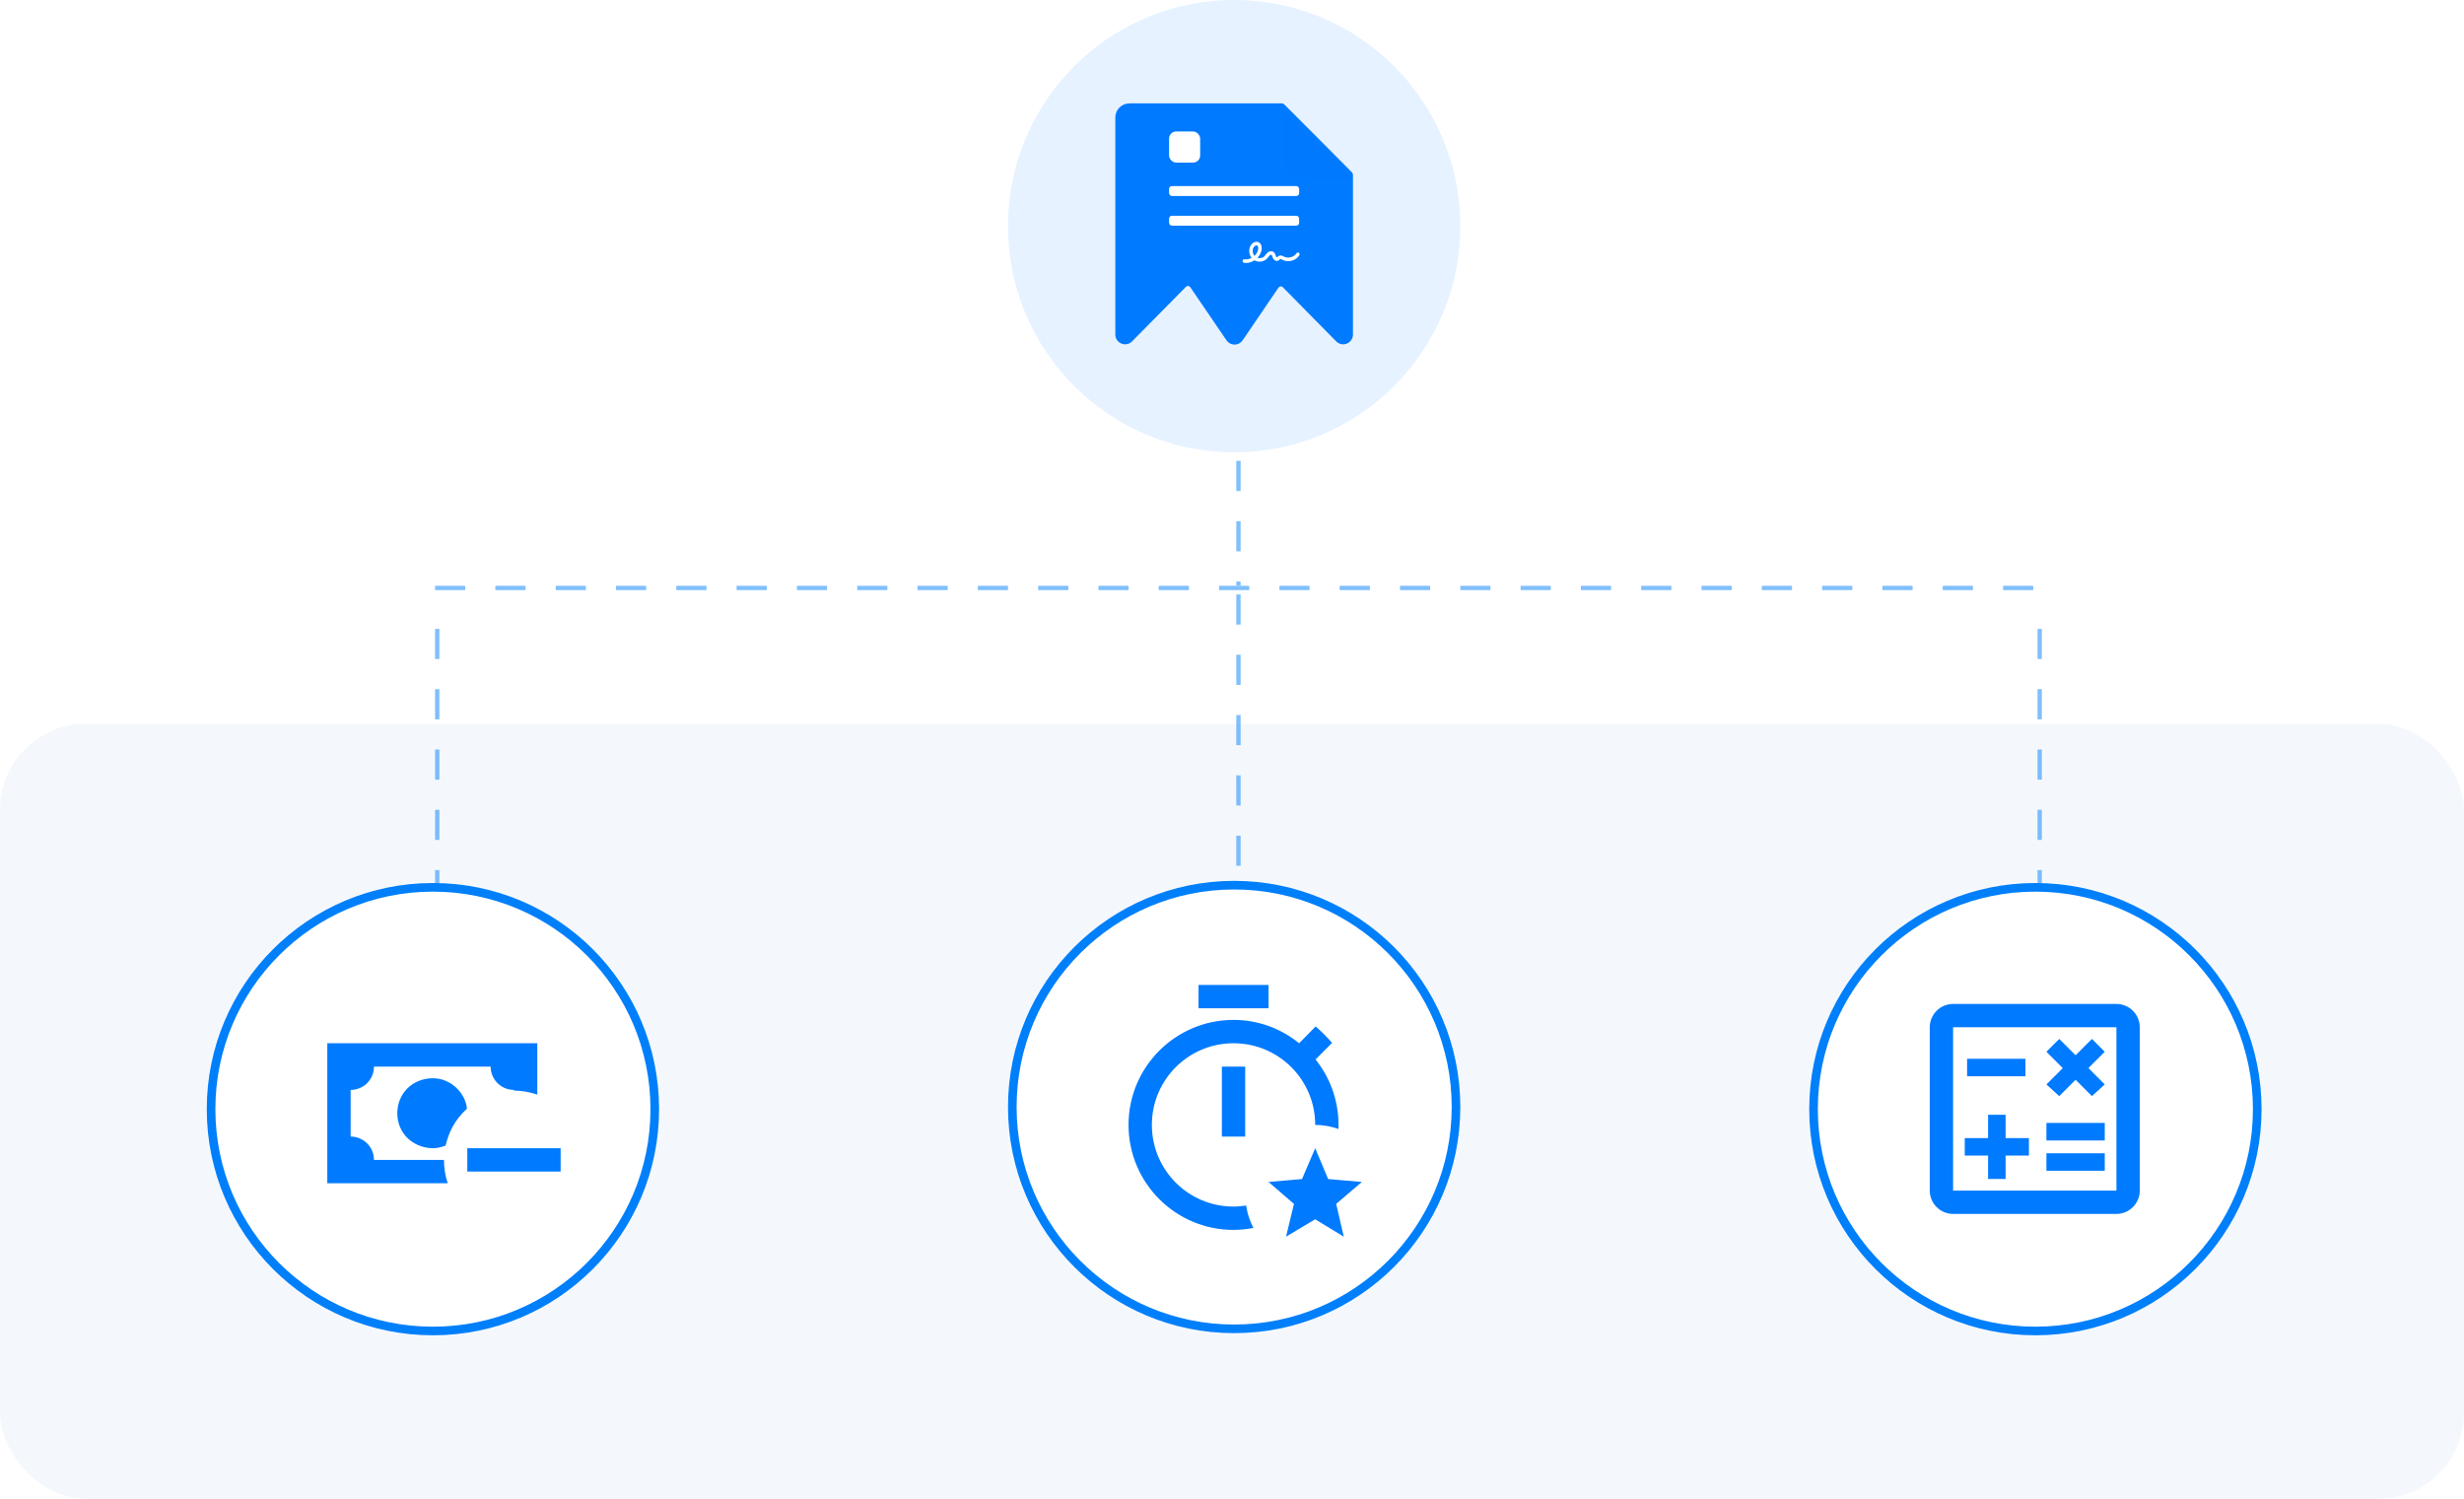 <svg width="572" height="348" viewBox="0 0 572 348" fill="none" xmlns="http://www.w3.org/2000/svg">
<rect y="168" width="572" height="180" rx="20" fill="#F4F8FD"/>
<g opacity="0.5">
<line x1="287.5" y1="107" x2="287.5" y2="136" stroke="#007FFA" stroke-dasharray="7 7"/>
<line x1="101.5" y1="146" x2="101.5" y2="223" stroke="#007FFA" stroke-dasharray="7 7"/>
<line x1="287.5" y1="138" x2="287.5" y2="223" stroke="#007FFA" stroke-dasharray="7 7"/>
<line x1="473.5" y1="146" x2="473.5" y2="223" stroke="#007FFA" stroke-dasharray="7 7"/>
<line x1="101" y1="136.5" x2="474" y2="136.5" stroke="#007FFA" stroke-dasharray="7 7"/>
</g>
<circle opacity="0.1" cx="286.5" cy="52.5" r="52.5" fill="#0079FF"/>
<path d="M314.079 40.655V45.6V77.634C314.079 79.683 311.631 80.707 310.196 79.257L297.802 66.682C297.511 66.387 297.024 66.431 296.791 66.773L288.468 79.008C288.457 79.024 288.442 79.034 288.43 79.05C288.217 79.348 287.936 79.59 287.612 79.755C287.287 79.92 286.928 80.004 286.565 80C286.201 79.996 285.844 79.903 285.523 79.731C285.202 79.558 284.927 79.31 284.721 79.008L276.316 66.675C276.084 66.334 275.597 66.29 275.307 66.584L262.798 79.257C262.703 79.353 262.6 79.441 262.489 79.519C261.04 80.56 258.914 79.542 258.914 77.634V27.282C258.914 25.469 260.383 24 262.196 24H297.484C297.745 24 297.996 24.104 298.181 24.289L305.662 31.777L313.793 39.961C313.976 40.145 314.079 40.395 314.079 40.655Z" fill="#007AFF"/>
<g filter="url(#filter0_d_22599_12870)">
<path d="M297.836 24.081L314.019 40.357L302.824 40.238C301.525 40.239 300.279 39.719 299.359 38.792C298.439 37.865 297.921 36.608 297.917 35.295L297.836 24.081Z" fill="#0079FF"/>
</g>
<path fill-rule="evenodd" clip-rule="evenodd" d="M289.241 61.049C289.095 61.049 288.949 61.042 288.803 61.02C288.581 60.992 288.429 60.784 288.456 60.554C288.484 60.325 288.685 60.167 288.908 60.196C289.47 60.275 290.046 60.146 290.553 59.873C289.949 59.092 289.817 57.938 290.303 57.048C290.678 56.36 291.517 55.873 292.232 56.267C292.552 56.446 292.767 56.762 292.857 57.185C292.92 57.5 292.913 57.866 292.822 58.217C292.67 58.827 292.35 59.393 291.906 59.859C292.482 60.038 293.176 59.888 293.593 59.429C293.669 59.35 293.739 59.249 293.815 59.149C293.94 58.984 294.065 58.819 294.238 58.669C294.412 58.518 294.62 58.404 294.828 58.353C295.092 58.289 295.349 58.318 295.564 58.447C295.925 58.654 296.05 59.034 296.147 59.336C296.161 59.371 296.168 59.407 296.182 59.436C296.258 59.651 296.356 59.744 296.383 59.751C296.418 59.751 296.515 59.672 296.578 59.622C296.703 59.522 296.855 59.4 297.064 59.343C297.438 59.242 297.772 59.414 298.015 59.543C298.042 59.558 298.077 59.572 298.105 59.594C299.063 60.067 300.382 59.701 300.978 58.798C301.103 58.611 301.353 58.561 301.534 58.69C301.714 58.819 301.763 59.077 301.638 59.264C301.242 59.873 300.618 60.318 299.882 60.519C299.153 60.719 298.396 60.662 297.758 60.339C297.723 60.325 297.688 60.303 297.654 60.289C297.508 60.217 297.341 60.131 297.258 60.153C297.209 60.167 297.133 60.224 297.064 60.282C296.918 60.397 296.71 60.562 296.432 60.576C296.418 60.576 296.397 60.576 296.383 60.576C295.974 60.576 295.62 60.26 295.425 59.715C295.412 59.68 295.398 59.644 295.384 59.601C295.321 59.407 295.252 59.214 295.162 59.156C295.078 59.106 294.891 59.163 294.759 59.285C294.648 59.386 294.551 59.515 294.447 59.651C294.363 59.758 294.273 59.88 294.176 59.988C293.718 60.49 293.058 60.748 292.406 60.748C291.989 60.748 291.573 60.64 291.212 60.432C290.594 60.841 289.914 61.049 289.241 61.049ZM291.691 56.962C291.441 56.962 291.143 57.192 290.997 57.464C290.671 58.066 290.775 58.884 291.212 59.407C291.615 59.034 291.913 58.554 292.045 58.016C292.142 57.622 292.108 57.149 291.851 57.005C291.802 56.977 291.747 56.962 291.691 56.962Z" fill="white"/>
<rect x="271.391" y="30.526" width="7.22" height="7.22" rx="1.641" fill="white"/>
<rect x="271.391" y="43.2" width="30.195" height="2.297" rx="0.656" fill="white"/>
<rect x="271.391" y="50.092" width="30.195" height="2.297" rx="0.656" fill="white"/>
<circle cx="100.5" cy="257.5" r="51.5" fill="white" stroke="#007FFA" stroke-width="2"/>
<path d="M108.48 266.573V271.99H130.147V266.573M108.399 257.392C108.074 253.79 104.662 250.242 100.355 250.323C95.751 250.404 92.231 253.844 92.231 258.448C92.231 263.052 95.751 266.411 100.355 266.573C101.385 266.573 102.441 266.357 103.443 265.95C104.174 262.971 105.393 260.154 108.399 257.392ZM103.064 269.282H86.814C86.814 266.302 84.403 263.865 81.397 263.865V253.032C84.403 253.032 86.814 250.621 86.814 247.615H113.897C113.897 250.621 116.335 253.032 119.314 253.032V253.194C121.128 253.194 122.943 253.519 124.73 254.115V242.198H75.981V274.698H103.93C103.335 272.884 103.064 271.069 103.064 269.282Z" fill="#007AFF"/>
<circle cx="472.5" cy="257.5" r="51.5" fill="white" stroke="#007FFA" stroke-width="2"/>
<path d="M491.314 233.073H453.397C450.418 233.073 447.98 235.511 447.98 238.49V276.407C447.98 279.386 450.418 281.823 453.397 281.823H491.314C494.293 281.823 496.73 279.386 496.73 276.407V238.49C496.73 235.511 494.293 233.073 491.314 233.073ZM491.314 276.407H453.397V238.49H491.314V276.407ZM456.647 245.802H470.189V249.865H456.647V245.802ZM475.064 267.74H488.605V271.802H475.064V267.74ZM475.064 260.698H488.605V264.761H475.064V260.698ZM461.522 273.698H465.585V268.282H471.001V264.219H465.585V258.802H461.522V264.219H456.105V268.282H461.522V273.698ZM478.043 254.469L481.835 250.677L485.626 254.469L488.605 251.761L484.814 247.969L488.605 244.177L485.626 241.198L481.835 244.99L478.043 241.198L475.064 244.177L478.855 247.969L475.064 251.761L478.043 254.469Z" fill="#007AFF"/>
<circle cx="286.5" cy="257" r="51.5" fill="white" stroke="#007FFA" stroke-width="2"/>
<path d="M283.647 247.615H289.064V263.865H283.647V247.615ZM294.48 228.656H278.23V234.073H294.48V228.656ZM286.355 280.115C275.874 280.115 267.397 271.637 267.397 261.156C267.397 250.675 275.874 242.198 286.355 242.198C296.837 242.198 305.314 250.675 305.314 261.156C307.21 261.156 308.997 261.508 310.73 262.104C310.73 261.779 310.73 261.481 310.73 261.156C310.73 255.415 308.726 250.133 305.395 245.962L309.241 242.117C308.022 240.735 306.803 239.49 305.422 238.298L301.576 242.198C297.378 238.785 292.097 236.781 286.355 236.781C272.895 236.781 261.98 247.696 261.98 261.156C261.98 274.617 272.895 285.531 286.355 285.531C287.953 285.531 289.497 285.369 290.987 285.071C290.147 283.5 289.551 281.74 289.28 279.871C288.305 280.006 287.358 280.115 286.355 280.115ZM316.147 274.4L308.32 273.723L305.314 266.573L302.253 273.723L294.48 274.4L300.385 279.492L298.543 287.102L305.314 283.067L311.949 287.102L310.189 279.492L316.147 274.4Z" fill="#007AFF"/>
<defs>
<filter id="filter0_d_22599_12870" x="295.167" y="22.747" width="21.52" height="21.612" filterUnits="userSpaceOnUse" color-interpolation-filters="sRGB">
<feFlood flood-opacity="0" result="BackgroundImageFix"/>
<feColorMatrix in="SourceAlpha" type="matrix" values="0 0 0 0 0 0 0 0 0 0 0 0 0 0 0 0 0 0 127 0" result="hardAlpha"/>
<feOffset dy="1.334"/>
<feGaussianBlur stdDeviation="1.334"/>
<feColorMatrix type="matrix" values="0 0 0 0 0 0 0 0 0 0 0 0 0 0 0 0 0 0 0.15 0"/>
<feBlend mode="normal" in2="BackgroundImageFix" result="effect1_dropShadow_22599_12870"/>
<feBlend mode="normal" in="SourceGraphic" in2="effect1_dropShadow_22599_12870" result="shape"/>
</filter>
</defs>
</svg>
